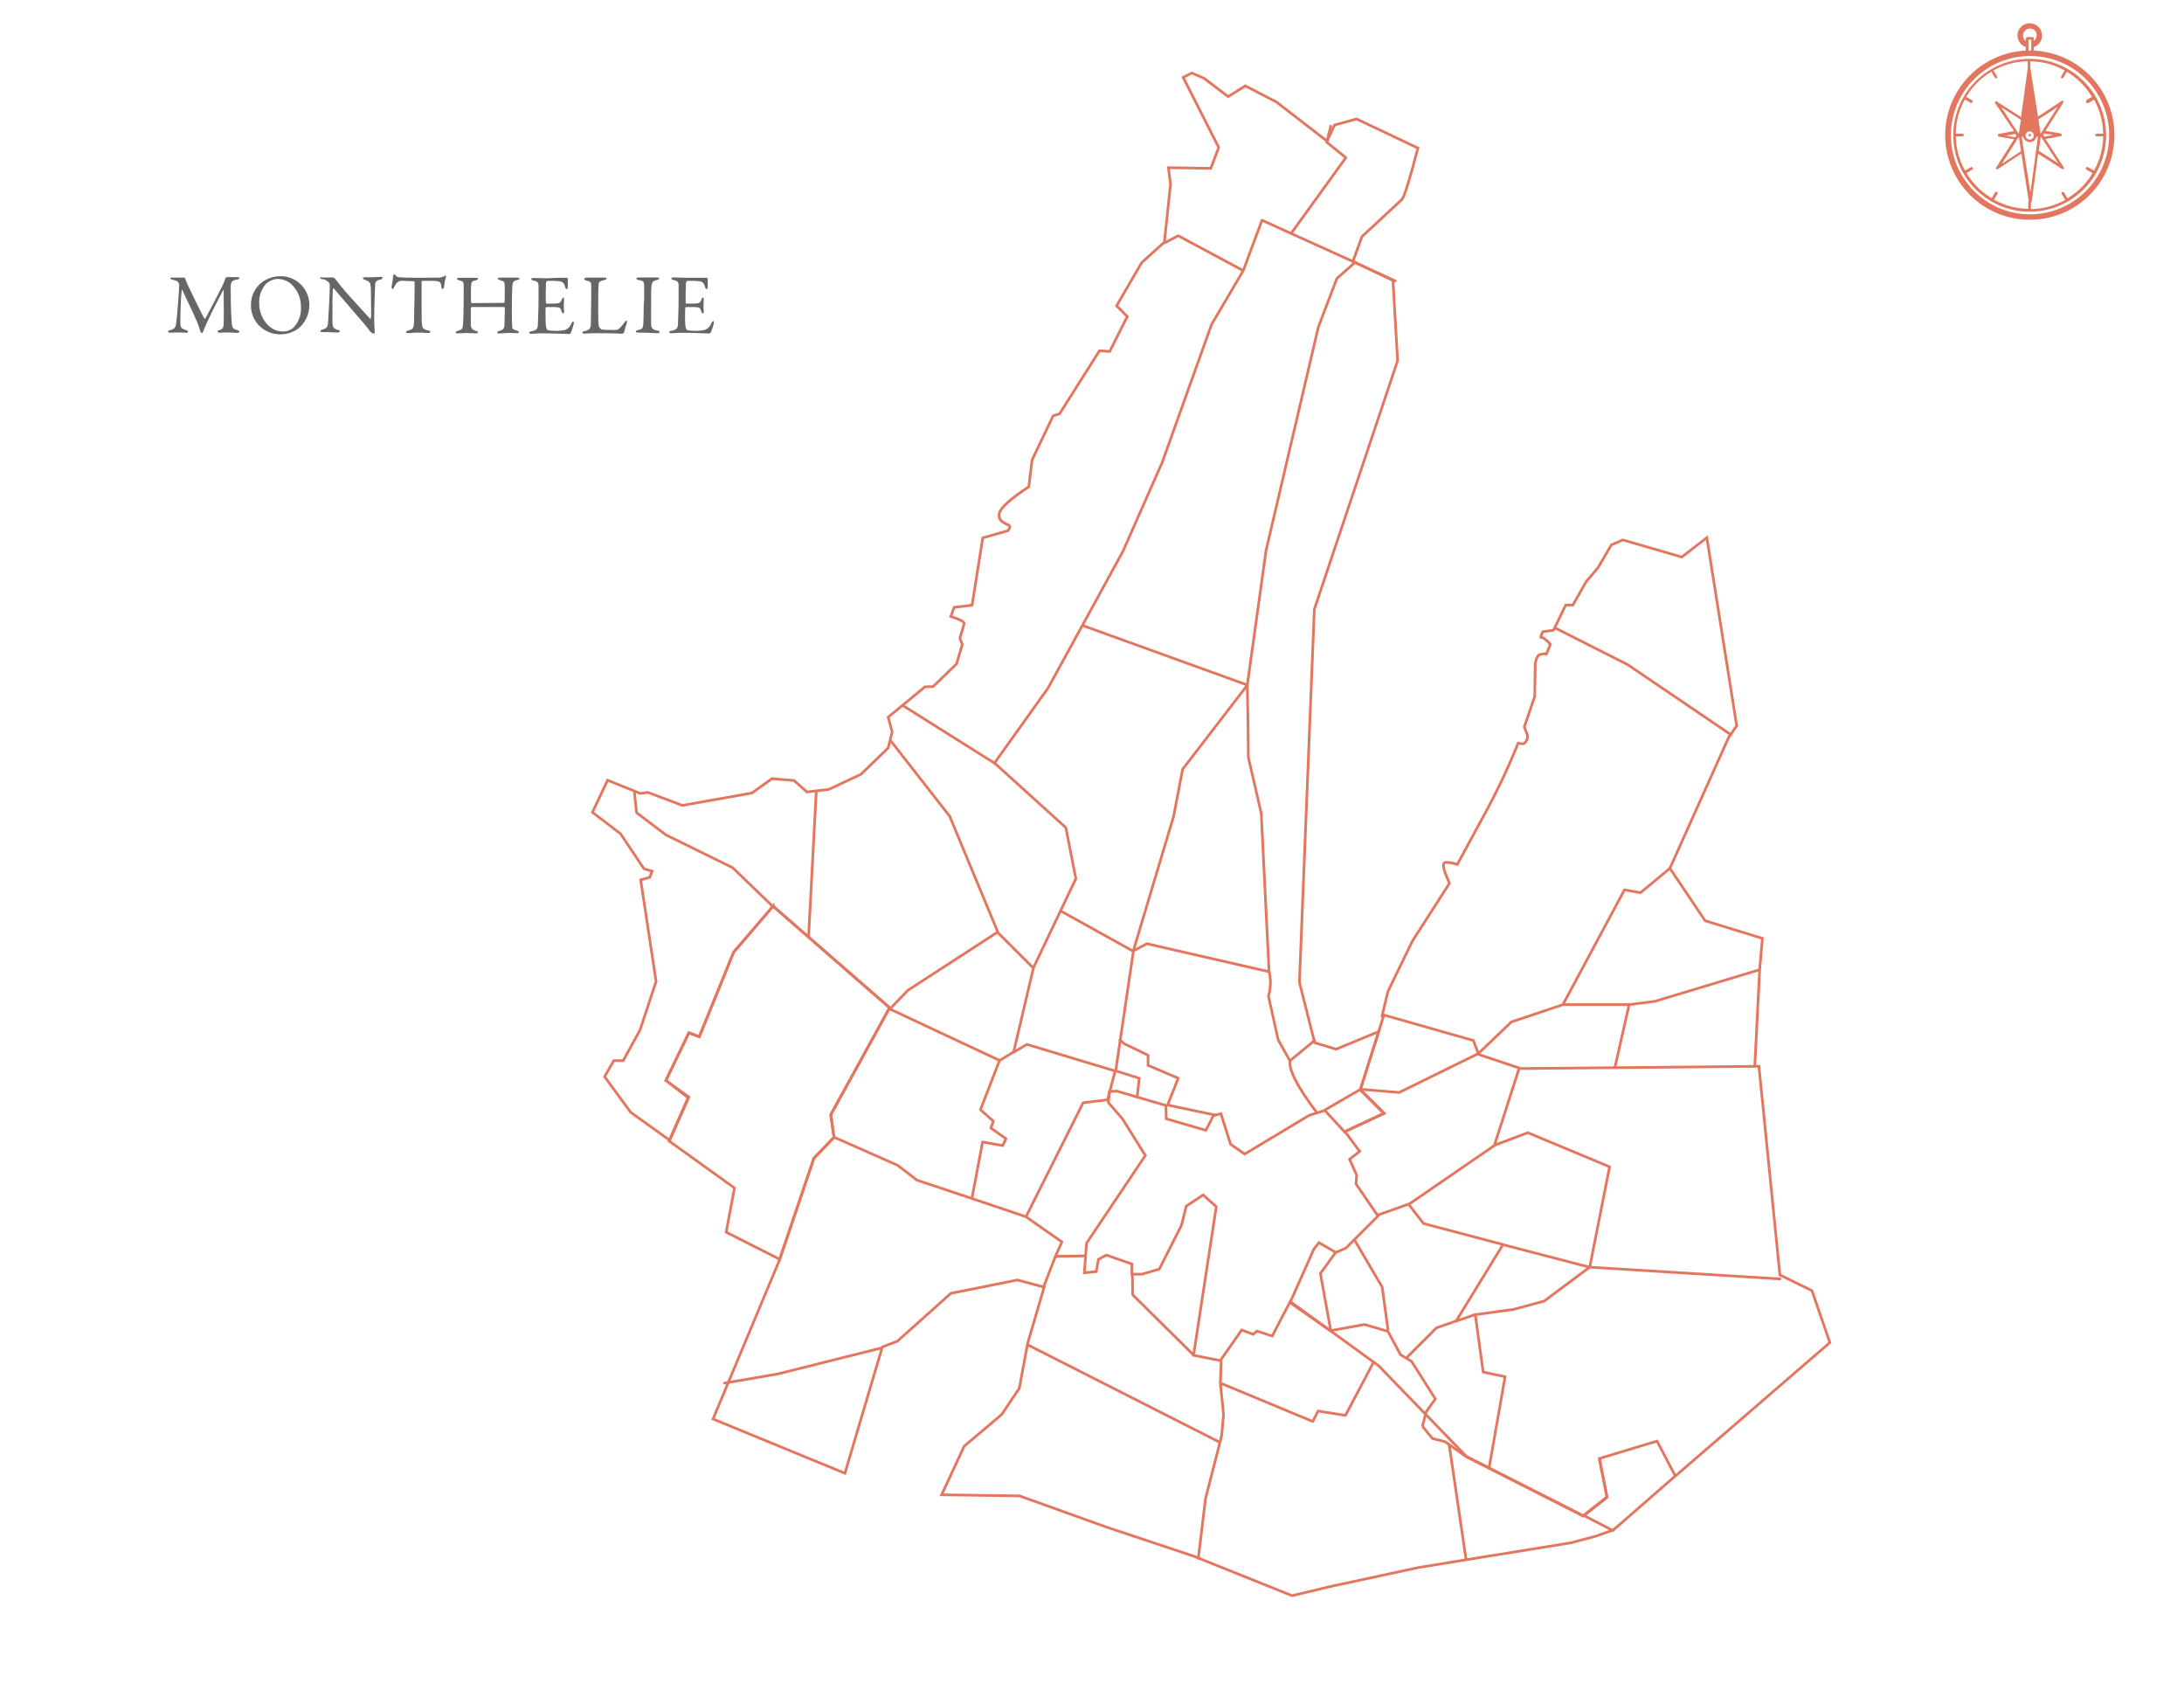 <?xml version="1.0" encoding="UTF-8"?><svg id="Calque_1" xmlns="http://www.w3.org/2000/svg" viewBox="0 0 408.42 318.54"><g id="Parcelles"><path d="M380.34,9.46v-.66c.92-.33,1.54-1.19,1.55-2.16-.03-1.27-1.06-2.28-2.33-2.29-1.26,0-2.28,1.01-2.29,2.27,0,0,0,.01,0,.02.02.98.64,1.84,1.56,2.16v.66c-8.73.42-15.46,7.83-15.05,16.56.42,8.73,7.83,15.46,16.56,15.05s15.46-7.83,15.05-16.56c-.39-8.14-6.9-14.66-15.05-15.05ZM378.34,6.64c-.02-.7.53-1.29,1.23-1.31.7-.02,1.29.53,1.31,1.23.01.43-.19.83-.54,1.08v-.47c0-.13-.11-.23-.24-.24h-1c-.13,0-.24.11-.25.24v.49c-.33-.24-.53-.61-.56-1.02h.05ZM379.85,7.41v2.05h-.48v-2.05h.48ZM379.61,40.07c-8.17-.01-14.79-6.65-14.78-14.82.01-8.17,6.65-14.79,14.82-14.78s14.79,6.65,14.78,14.82c-.04,8.18-6.69,14.79-14.87,14.78h.05Z" style="fill:#e3765e;"/><path d="M379.56,11c-7.89,0-14.29,6.4-14.29,14.29,0,7.89,6.4,14.29,14.29,14.29,7.89,0,14.29-6.4,14.29-14.29h0c-.01-7.9-6.4-14.28-14.29-14.29ZM390.17,19.16c.04.08.12.13.21.12.04.02.08.02.12,0l1.1-.65c1.08,1.95,1.67,4.14,1.71,6.37h-1.26c-.13,0-.24.11-.25.24.01.13.12.24.25.25h1.26c-.03,2.24-.62,4.44-1.71,6.4l-1.1-.61c-.11-.1-.28-.08-.38.03-.1.11-.08.28.03.38.02.02.04.03.06.04l1.1.65c-1.15,1.93-2.76,3.54-4.69,4.7l-.62-1.08c-.08-.13-.24-.17-.37-.09-.12.08-.16.25-.08.37l.65,1.1c-1.96,1.09-4.16,1.68-6.41,1.72v-1.28c0-.13-.11-.23-.24-.24-.13,0-.24.11-.25.24v1.23c-2.24-.04-4.44-.63-6.4-1.72l.65-1.1c.06-.13,0-.3-.13-.36-.11-.05-.24-.02-.32.07l-.65,1.11c-1.93-1.16-3.54-2.77-4.7-4.7l1.11-.65c.11-.1.13-.27.03-.38-.08-.09-.21-.12-.32-.07l-1.1.65c-1.09-1.96-1.68-4.16-1.72-6.4h1.25c.13-.01.23-.12.24-.25,0-.13-.11-.24-.24-.25h-1.27c.04-2.25.63-4.45,1.72-6.41l1.1.65s.08.02.12,0c.09,0,.17-.05.21-.12.08-.13.04-.29-.09-.37l-1.1-.65c1.16-1.93,2.77-3.54,4.7-4.69l.65,1.1c.04.07.12.12.2.12.04.02.09.02.13,0,.12-.08.16-.25.08-.37l-.66-1.1c1.96-1.09,4.17-1.67,6.41-1.71v1.26c.01.13.12.24.25.25.13-.01.23-.12.24-.25v-1.25c2.24.03,4.45.62,6.41,1.71l-.65,1.1c-.08.12-.04.29.08.37.04.02.08.02.12,0,.09,0,.17-.05.21-.12l.65-1.1c1.93,1.15,3.54,2.76,4.69,4.69l-1.1.65c.03.12,0,.29.07.41h0Z" style="fill:#e3765e;"/><path d="M381.14,28.74l4.47,2.85c.1.07.22.07.32,0,.07-.1.07-.22,0-.32l-3.4-5.27,2.83-.54c.11,0,.2-.15.2-.26s-.09-.2-.21-.26l-2.83-.49,3.33-5.26c.08-.09.08-.22,0-.31-.09-.08-.23-.08-.32,0l-4.42,2.92-1.4-9c0-.12-.11-.21-.24-.2,0,0-.02,0-.02,0-.12.02-.22.1-.26.21l-1.25,9.07-4.5-2.88c-.1-.07-.22-.07-.32,0-.07.1-.07.22,0,.32l3.5,5.17-2.82.54c-.12,0-.2.15-.2.26,0,.06.02.12.06.17.04.04.09.07.14.09l2.84.49-3.34,5.26c-.07.09-.07.22,0,.31.09.08.22.08.31,0l4.4-2.89,1.4,9.05s0,.08.09.14c.04.05.11.07.17.06.12-.02.22-.1.26-.21l1.21-9.02ZM384,25.22l-1.7.34-.23-.29.2-.32,1.73.27ZM381.64,25.53l3.27,5-3.66-2.34.39-2.66ZM384.79,20l-3.19,5h0l-.4-2.68,3.59-2.32ZM375.17,25.37l1.7-.34.2.32-.2.32-1.7-.3ZM377.53,25.06l-3.27-5,3.65,2.34-.38,2.6v.06ZM379.46,14.59l1.59,10.41h-.29c-.06-.24-.18-.46-.35-.63-.5-.49-1.29-.49-1.79,0-.16.18-.28.4-.34.64h-.28l1.46-10.42ZM380.11,25.87c-.3.3-.8.3-1.1,0-.3-.3-.29-.79.01-1.09.3-.3.79-.29,1.09.01.29.3.29.78,0,1.08ZM374.35,30.63l3.19-5.05h0l.39,2.68-3.58,2.37ZM378.06,25.57h.28c.06.24.18.46.36.63.5.49,1.29.49,1.79,0,.16-.18.28-.4.34-.64h.28l-1.41,10.44-1.64-10.43Z" style="fill:#e3765e;"/><path d="M379.4,25.09s-.07.1-.08.16c0,.06.03.12.08.16.04.05.1.08.16.09.07,0,.13-.03.16-.09.04-.04.07-.1.08-.16,0-.06-.03-.12-.08-.16-.09-.08-.23-.08-.32,0Z" style="fill:#e3765e;"/><path d="M377.73,25l1.71-11.27,2,11.45h-.71l-.27-.49-.45-.23h-.59c-.07,0-.15,0-.22,0l-.14.05-.31.31-.18.41h-.77l-.07-.23Z" style="fill:#e3765e;"/></g><path d="M32.32,51.9h2.15c.08.05.14.12.17.21.17.5.37.98.61,1.45.9,1.89,2.75,5.73,3,6,0,0,.13.09.16,0,.14-.28,3.14-5.93,3.39-6.6,0-.06.27-.61.37-.93.04-.09.1-.17.18-.22h2c.13,0,.42,0,.42.18s-.13.2-.42.25c-.25.05-.49.12-.72.21-.24.1-.49.4-.49,1.23,0,4.45.17,6.49.22,6.93.1.72.27.88,1,1.11.29.06.43.19.43.3s-.22.21-.46.21-1.41-.08-2-.08c-.31,0-.83.05-1.22.05-.17,0-.43-.07-.43-.23s.19-.22.42-.28c.65-.2.69-.56.73-1.16s0-5.36,0-6.17c0-.12-.07-.21-.16,0s-2,3.82-2.6,5.14c-.38.83-.75,1.66-1,2.28s-.26.45-.37.45-.19-.13-.24-.3c-.16-.58-.36-1.15-.59-1.7-.86-2.11-2.18-4.64-2.77-6-.05-.11-.09-.13-.11,0-.13.67-.3,4.7-.26,6.18,0,.81.16,1,1,1.29.35.1.43.16.43.31s-.17.19-.43.19c-.51,0-1.18-.05-1.6-.05s-.88.05-1.28.05c-.24,0-.42-.05-.42-.23s.11-.17.32-.22c1-.29,1.09-.56,1.22-1.47.16-1.11.51-5.72.54-6.92,0-.44-.29-.83-.72-.93l-.69-.19c-.11,0-.25-.14-.25-.25s.15-.09.47-.09Z" style="fill:#666;"/><path d="M57.85,56.94c.04,1.83-.81,3.56-2.28,4.64-.94.6-2.03.93-3.15.93-1.58,0-3.1-.66-4.16-1.83-.87-1-1.35-2.28-1.33-3.61-.04-1.68.73-3.28,2.07-4.31.95-.7,2.1-1.09,3.28-1.12,2.96-.12,5.45,2.19,5.57,5.15,0,.05,0,.1,0,.15ZM49.73,53.08c-.91,1.03-1.36,2.39-1.25,3.76,0,2.39,1.76,5.12,4.33,5.12.78.06,1.55-.22,2.11-.76.95-1.02,1.44-2.39,1.36-3.78.04-1.69-.67-3.31-1.94-4.42-.69-.53-1.53-.83-2.4-.86-.82.04-1.61.38-2.21.94Z" style="fill:#666;"/><path d="M60.34,51.88h1.95c.13.03.25.11.34.21.24.28.64.76,1.26,1.58.62.82,4.24,4.75,5.32,5.92.09.1.16-.06.16-.11.08-.51,0-2.24,0-4.54,0-.55,0-1.11-.08-1.61,0-.33-.13-.72-1-1-.32-.1-.43-.23-.43-.35s.22-.15.41-.15h1.38c.58,0,1.09-.07,1.5-.07s.37,0,.37.18-.09.24-.38.32c-.69.16-1,.3-1,1.17,0,.58-.17,3.73-.17,6.48,0,.67.11,1.87.11,2.13s-.08.34-.22.34-.58-.32-.72-.52-.56-.75-1-1.28c-1.5-1.79-4.27-4.91-5.71-6.64-.07-.08-.18,0-.18,0,0,.44-.06.88-.08,2.13v4.4c.06.74.24,1,1,1.2.33.08.4.2.4.29s-.21.21-.52.21-1.13-.08-1.71-.08h-1c-.23,0-.42,0-.42-.17s.16-.23.32-.28c.76-.25,1.06-.32,1.12-1.5s.31-5.14.31-6.47c.03-.26,0-.53-.11-.77-.34-.41-.82-.68-1.35-.73-.17,0-.35-.13-.35-.26s.14-.03.48-.03Z" style="fill:#666;"/><path d="M82,51.9c.38,0,.76-.09,1.09-.29.11-.07.16-.1.22-.1s.14.15.06.37c-.18.6-.29,1.22-.35,1.84,0,.14-.14.31-.27.31s-.18-.12-.22-.52c-.1-.83-.31-.91-1.3-1h-2.24c-.24,0-.15.18-.15.21v3.92c0,1.86,0,3.38.07,4s.16.92,1.15,1.14c.21,0,.43.18.43.29s-.28.19-.44.19-1.13-.08-1.83-.08-1.62.11-1.83.11-.48-.09-.48-.19.16-.24.31-.27c1.12-.26,1.15-.53,1.2-1.73,0-1,.11-4.21.11-5.44v-1.87c0-.13-.08-.21-.13-.21-.32,0-1.73-.08-2-.08-.43-.06-.87.07-1.19.37-.21.25-.38.53-.52.83-.15.34-.24.33-.31.33s-.16-.21-.16-.37c.15-.7.25-1.41.31-2.13.02-.13.12-.23.24-.26.08,0,.08.11.25.26.15.16.34.26.55.3.41.05,1.69.1,3.74.1l3.69-.03Z" style="fill:#666;"/><path d="M88.21,56.67c1,0,3.12-.05,6-.05.09,0,.14-.1.17-.42s0-2.29,0-2.91-.16-.72-.88-.91c-.23-.07-.4-.16-.4-.31s.16-.17.49-.17h3.09c.17,0,.45,0,.45.18s-.13.2-.46.28c-.68.16-.8.45-.84.92-.07.81-.12,2.54-.12,5.26,0,.71.06,2.13.06,2.37,0,.63.19.69.91.9.23.08.37.19.37.3s-.14.18-.45.18-.83-.05-1.32-.05-1.56.1-1.88.1-.4,0-.4-.18.18-.24.35-.29c.87-.25,1-.43,1-1.57,0-.67.06-1.77.06-2.57,0-.29-.06-.34-.19-.34h-6c-.1.06-.16.16-.17.28v2.93c0,.75.19,1,.86,1.24.36.1.47.16.48.32s-.25.16-.46.16-1.09-.06-1.67-.06c-.36,0-1,.06-1.58.06-.35,0-.48-.06-.48-.16s.19-.25.37-.3c.81-.21.94-.37,1-1s.14-2.47.14-5.08v-2.46c0-.55-.13-.77-.8-.91-.34-.07-.45-.18-.45-.31s.21-.17.47-.17h2.97c.37,0,.52.08.52.17s-.13.24-.47.31c-.75.14-.8.38-.85,1s-.06,2.64,0,2.92,0,.34.11.34Z" style="fill:#666;"/><path d="M104.56,51.93h1.48s.13.1.14.18v1.52c0,.32-.09.41-.24.41s-.22-.22-.25-.38c-.21-.85-.56-1-1.08-1.09-.75-.07-1.51-.09-2.27-.06,0,0-.21.08-.24.44s-.08,3.41,0,3.65c0,.07,0,.16.11.16h1c1.5,0,1.56-.06,1.85-.8.1-.24.19-.33.29-.33s.14.22.13.35c0,.45-.05.77-.05,1.15s0,.66.05,1-.07.46-.18.46-.22-.17-.27-.35c-.22-.74-.29-.78-1.26-.83h-1.59c-.06,0-.14.11-.14.14-.07.34,0,1.83,0,2.51-.01.45.04.9.16,1.33.04.16.15.29.3.35.48.08.97.12,1.46.12.51,0,1.02-.04,1.52-.12.6-.16,1.1-.6,1.33-1.18.17-.35.27-.45.37-.45s.16.26.12.43c-.15.59-.34,1.16-.57,1.72,0,.06-.19.19-.27.19s-2.6-.13-5.21-.13c-.84,0-1.2.08-1.81.08-.3,0-.48,0-.48-.21s.2-.19.45-.25c.8-.2,1.11-.31,1.17-1.17,0-.67.13-2.56.13-4.55v-2.7c0-.71-.19-.9-.89-1.06-.34-.08-.47-.14-.47-.27s.23-.23.45-.23c.75,0,1.38.07,2.45.07l2.31-.1Z" style="fill:#666;"/><path d="M109.73,51.9h3.28c.38,0,.4.06.4.18s-.13.2-.37.27c-.93.21-1,.38-1.07.62-.1.72-.1,2.34-.1,4.71,0,1.25,0,2.78.12,3.31.09.27.29.49.54.61.51.06,1.03.09,1.54.08.38.02.75.02,1.13,0,.25,0,.48-.12.64-.3.34-.33.65-.68.92-1.07.17-.29.32-.36.4-.36s.12.18.06.44c-.2.56-.37,1.14-.5,1.72,0,.18-.31.28-.38.28s-1.65-.1-4.9-.1c-1.09,0-1.84.08-2.06.08s-.47,0-.47-.18.13-.24.39-.28c.88-.18,1.1-.48,1.18-1.11,0-.4.08-2.94.08-5.26v-2.28c0-.35-.1-.65-.85-.8-.32-.06-.45-.19-.45-.3s.12-.26.47-.26Z" style="fill:#666;"/><path d="M120.45,53.5c0-.74,0-1-1-1.14-.35-.06-.44-.18-.44-.29s.17-.19.4-.19h3.46c.25,0,.4.06.4.19s-.16.23-.42.27c-.93.2-.91.6-1,1s-.09,1.57-.09,4.7v2.39c0,.86.13,1.17,1.17,1.38.29,0,.42.16.42.27s-.24.21-.43.21c-.82,0-2-.1-2.39-.1h-1.22c-.3,0-.41-.11-.41-.22s.16-.21.48-.27c.8-.18.86-.42.93-1.17,0-.56.08-2.23.08-3.59.11-.94.09-2.94.06-3.44Z" style="fill:#666;"/><path d="M130.74,51.93h1.47s.13.1.14.18v1.52c0,.32-.1.41-.24.41s-.23-.22-.26-.38c-.21-.85-.56-1-1.07-1.09-.75-.07-1.51-.09-2.27-.06,0,0-.21.08-.24.44s-.08,3.41-.05,3.65c0,.07,0,.16.11.16h1c1.51,0,1.57-.06,1.86-.8.09-.24.19-.33.28-.33s.15.22.13.35c0,.45-.05.77-.05,1.15s0,.66.05,1-.06.46-.17.46-.23-.17-.27-.35c-.23-.74-.29-.78-1.27-.83h-1.58c-.07,0-.15.11-.15.14-.06.34-.05,1.83-.05,2.51,0,.45.05.9.16,1.33.05.16.16.29.31.35.48.08.96.12,1.45.12.51,0,1.02-.04,1.52-.12.68-.14,1.23-.63,1.45-1.28.18-.35.28-.45.37-.45s.16.26.13.43c-.15.59-.35,1.16-.58,1.72-.07.09-.16.16-.27.19-.18,0-2.59-.13-5.2-.13-.85,0-1.2.08-1.81.08-.3,0-.48,0-.48-.21s.19-.19.45-.25c.8-.2,1.1-.31,1.17-1.17,0-.67.12-2.56.12-4.55v-2.7c0-.71-.19-.9-.9-1.06-.33-.08-.46-.14-.46-.27s.22-.23.45-.23c.75,0,1.37.07,2.45.07h2.3Z" style="fill:#666;"/><g id="monthelie_village"><g id="_monthelie_monthelie_village_0_Layer0_0_FILL"><path d="M328.15,199.43l.93-18.37.5-5.63-10.71-3.29-6.59-9.81,11-24.49,1.49-2.16-5.58-35.16-4.7,3.62-11-3.2-2.16.93-2.48,4.24-2.22,2.62-2.49,4.38h-1.34l-2.29,4.72-2,.26-.26.61c-.15.4-.15.55,0,.46s.78.3,1.69,1.28l-.75,1.82c-.48-.07-.97,0-1.41.19-.24.23-.42.53-.5.85l-.18.64-.1,6.26-1.95,5.71.53,1.34c.14.39.1.82-.1,1.18l-.37.51c-.13.14-.54.14-1.21,0-1.9,4.71-4.08,9.3-6.54,13.75l-4.84,8.92c-.69-.24-1.41-.37-2.14-.4-.54,0-.59.62-.15,1.93l.82,2-6.94,10.82-4.57,9.41M259.54,185.37l-1.14,4.79M221.26,14.47l6.65,13.1-1.48,3.9-7.93-.12.39,3.08-1.14,10.83-4.25,3.84-4.69,8.07,2,2-3.3,6.54-1.9-.14-7.46,11.78-1.21.39-3.94,8.26-.61,5c-3.45,2.28-5.3,3.95-5.53,5-.14.63.13,1.29.69,1.62.37.23.75.43,1.15.6.22.23.15.56-.22,1l-4.7,1.34-2,12.58-3.36.41-.61,1.7c1.75.58,2.58,1,2.48,1.4l-.79,2.68.45,1.15-1.07,3.64-4.38,4.23-1.54.06-6.86,5.67.74,2.75-.75,3-5.09,4.93-6,2.82-4.1.48-2.43-2.15-4.1-.34-3.76,2.69-13,2.31-6.46-2.43-1.4.2-6.13-2.47-2.83,6,5.25,4,4.37,6.54,1.55.46-.48,1.16-1.67.46,2.88,19-3,9.08-3.15,5.72h-1.75l-1.73,3,4.87,6.65,7.32,5.25,3.57-8.09-4.3-3.1,4.31-8.89,1.94.74,6.42-15.8,7.38-8.61,21.79,19-11,20,.61,4.23-3.77,3.91-6.4,18.92-12.46,29.79,24.66,10.14,7-23.61,2.81-1.07,10-8.95,12.45-2.5,5,1.34-3.08,10.49-1.56,8.41-3.31,4.92-7,5.91-4.22,9.09,14.56.2,16.16,5.8,16.4,5.47,18.42,7.39,7.18-1.72,16.44-3.54,9-1.47,11.59-1.87,7.94-1.29,4.65-1.24,3.29-1.16,11.57-10.09-3.42-6.52-10.77,3.25,1.41,7.19-4.44,3.5-21.86-11.09-16.4-16.94-16.54-12-3.36,6.45-2.83-.93-.73.61-2.15-.81-4,5.72-5-1,4.25-27.78-2.45-2.19-3.17,2.09-.88,3.56-4.16,8.22-3.24.94h-1.88v-1.9l-4.77-1.67-1.48.8-.42,2.29-2.22.21.41-5.52,11-16.4-4.3-6.87-2.61-3,.19-2.09,1.42-.07,9.15,2.69.05,2.48,7.41,2.16,1.42-2.76,1.4-.35,1.81,5.72,2.64,1.82,12.1-7.26,2.89-.88,3.69,4,7.34-3.43-4.43-4.43,3.49-10.9-8,3.3-4-1.21-2.85-11.29,2.79-69.74,15.57-46.48-.87-15-7.49-3.56,1.7-4.64,7.46-6.93c.44-.45,1.44-3.65,3-9.62l-11.48-5.44-4.11,1.14-1.41,3-9.48-7.32-5.79-3-3.22,2-4.5-3.41-2.29-1-1.62.82Z" style="fill:none; stroke:#e3765e; stroke-miterlimit:10; stroke-width:.5px;"/></g></g><g id="monthelie_premiercru"><g id="_monthelie_monthelie_premiercru_0_Layer0_0_FILL"><path d="M313.32,275.94l28.87-24.94-3.34-9.7-6-2.95-3.92-39-44.55.42-7.86-2.64-1-2.61-16.73-4.76-4.38,13.92,4.43,4.43-7.34,3.43,2.77,3.71-1.89,1.47,1.33,3-.13,1.62,4.11,6-6,6-1.88.81-3.16-1.83-.95,1.21-4.45,10,7.51,5.25,6.41-1.16,4.38,1.28,2.35,4.36,2.08,1.27,4.44,7-1.68,2.35-.75,2.76M265.99,266.64l1.88,2.29,2.35.59,4,2.83,21.86,11.09,4.44-3.5-1.41-7.19M144.57,169.39l-7.38,8.61-6.42,15.8-1.94-.74-4.31,8.94,4.16,3.22-3.57,8.09,12.24,8.79-1.55,8.26,10,5.06,6.4-18.92,3.77-3.91-.61-4.23,11-20-21.79-18.97Z" style="fill:none; stroke:#e3765e; stroke-miterlimit:10; stroke-width:.5px;"/></g></g><g id="monthelie_parcel"><path id="_monthelie_monthelie_parcel_0_Layer0_0_1_STROKES" d="M164.85,252l-19.37,4.86-10,1.72M118.64,148.16l.4,3.77,5.51,4.17,12.45,6.11,7.53,7.26M156.07,212.64l11.83,5.24,3.57,2.75,10.28,3.43,2-10.56,3.76.67.61-1.28-2.82-2,.47-1.28-2.42-2.15,3.57-9.21-20.51-9.61,3.37-3.5,16.81-10.9-9-21.65-10.95-14M193.25,180.94l5.08-10.66,2.86-6-1.87-9.55-13.25-12-17-10.68M186.59,174.34l6.66,6.65-3.71,15.74,2.49-1.48,16.61,5,.84-5.75,2.47-16.65-13.62-7.56M186.92,198.29l2.62-1.62M246.24,208c-3.58-4.75-5.25-7.95-5-9.62l-2.22-4-1.81-8.14c.44-1.49.49-3.06.13-4.57l-22.86-5.24-2.55,1.35M233.27,128.07l-30.86-11.15-6.41,11.7-10,14M209.41,194.43l.84.7,4.44,2.15v1.88l5.65,2.42-2,5,8.87,1.88M151.21,175.08l1.43-27M202.42,116.91l7.58-13.85,7.34-16.62,9.22-25.76,5.93-10.09-12.17-6.52-2.56,1.35M237.32,181.66l-1.46-29.59-2.41-10.49-.07-6.66-.13-6.86,3.51-25.15,9.78-41.77,3.46-9.08,3.4-3-11.93-5.4-5.47-2.49-3.5,9.42M248.85,23.59l-.74,3,3.57,2.89-10.25,14.18M253.36,49.06l7.56,3.46M290.81,117.4l13.58,6.86,19.3,13.1M312.31,162.31l-5.52,4.58-3-.54-11.51,21.46h12.42l4.77-.61,19.44-5.86M247.72,207.54l6.73-3.9,7.2.6,14.8-7.27,6.19-5.92,9.68-3.24M241.21,198.33l4.64-3.83M284.11,199.65l-4.65,14.47,6.26-2.36,15.28,6.38-3.71,18.76,35.58,2.2M275.87,245.79l7.2-1,5.71-1.55,8.48-6.33-16.2-4.22-8.78,14.31,3.6-1.25,1.48,10.76,4.1.87-3,17.09M304.67,187.77l-2.67,11.77M208.55,200.17l4.5,1.41-.4,3.49M208.55,200.17l-1.42,5.44-4.57.55-10.7,21.32,6.72,4.7-1.21,2.69,5.58-.07M195.08,240.8l2.29-5.92M211.76,238.37l.06,3.7,11.36,11.23M228.36,254.57l-.14,4,17.28,7.18,1-1.95,5.11.81,5.23-9.9M224.09,291.32l1.35-11.16,2.7-10.5-36-18.27M228.14,269.66l.33-1.41.34-3.83-.6-5.85M281.02,232.65l-14.8-3.9-2.82-3.63-5.65,2M259.56,248.58l-1.08-7.94-5.17-8.81M249.74,234.19l-2.82,3.9,1.9,10.45M263.18,253.69l5.45-5.45,3.6-1.25M274.16,291.55l-3.16-21.48M296.28,283.37l5.31,2.76M263.49,225.13l16-11M181.77,224.07l10.16,3.42M211.93,177.78l7.54-25.16,1.69-8.81,12.11-15.74" style="fill:none; stroke:#e3765e; stroke-linecap:round; stroke-linejoin:round; stroke-width:.5px;"/></g></svg>